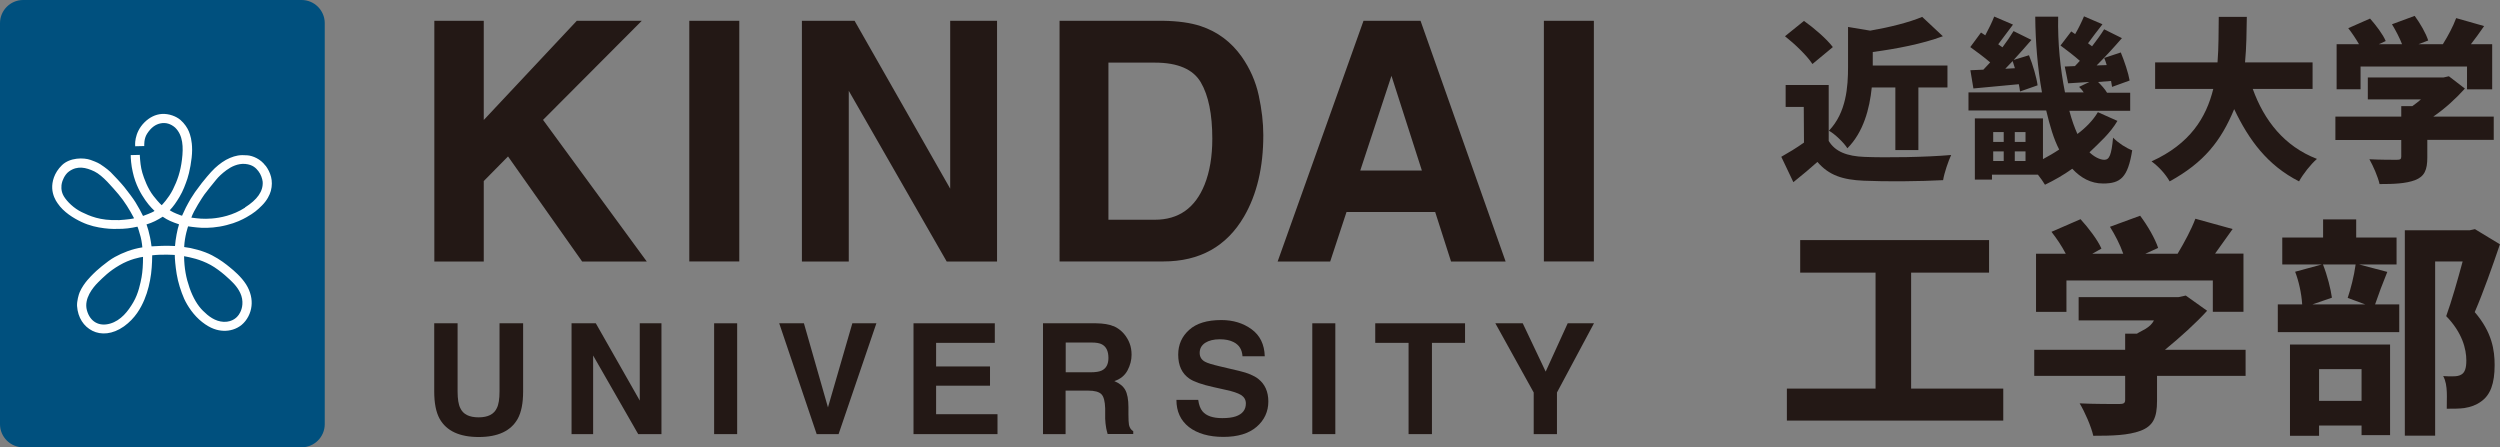 <?xml version="1.0" encoding="UTF-8"?>
<svg id="_レイヤー_2" data-name="レイヤー 2" xmlns="http://www.w3.org/2000/svg" viewBox="0 0 223.56 40">
  <rect x="0" y="0" width="223.56" height="40" fill="#808080" stroke="none"/>
  <defs>
    <style>
      .cls-1 {
        fill: #231815;
      }

      .cls-2 {
        fill: #fff;
      }

      .cls-3 {
        fill: #00507e;
      }
    </style>
  </defs>
  <g id="_レイヤー_1-2" data-name="レイヤー 1">
    <path class="cls-3" d="M2.07,0h24.9C28.11,0,29.04.93,29.04,2.07v35.86c0,1.14-.93,2.07-2.07,2.07H2.07c-1.14,0-2.07-.93-2.07-2.07V2.07C0,.93.93,0,2.07,0Z"/>
    <path class="cls-2" d="M23.74,14.82c-.44-.61-1.14-.89-1.61-.93-.69-.06-1.07.03-1.56.23-.49.2-.96.55-1.36.92-.4.37-1.06,1.19-1.16,1.32-.1.13-.55.73-.61.82-.06.09-.29.44-.39.6-.1.16-.38.68-.43.78-.05.11-.34.73-.34.73,0,0-.13-.02-.52-.19-.39-.16-.58-.3-.58-.3.32-.33.59-.72.88-1.21.31-.51.53-1.12.7-1.62.17-.5.42-1.7.42-2.56,0-.85-.17-1.36-.29-1.65-.12-.3-.38-.71-.75-1.03-.37-.32-1.02-.58-1.66-.54-.6.04-1.12.32-1.55.74-.99.98-.84,2.15-.84,2.15l.81-.02c0-.07-.04-.65.25-1.1.36-.56.76-.84,1.22-.93.46-.09.9.04,1.29.38.71.69.75,1.74.61,2.87-.13,1.07-.41,1.87-.81,2.67-.4.8-1,1.4-1,1.4,0,0-.23-.18-.74-.83-.51-.65-.84-1.56-.99-2.06-.15-.51-.2-1.04-.23-1.61l-.81.02c-.01.21.04.94.18,1.51.25,1.16.75,1.98,1.13,2.53.38.55.82.95.82.95-.18.15-1.03.45-1.03.45-.09-.21-.49-.93-.68-1.23-.18-.3-.69-.97-1-1.36-.31-.38-.9-1.01-1.22-1.33-.32-.31-.88-.68-.93-.71-.05-.03-.24-.16-.86-.38-.62-.22-1.85-.22-2.56.47-.71.69-.9,1.5-.87,2.08.03.57.28,1.06.49,1.34.53.78,1.41,1.32,2.13,1.66.72.34,1.4.48,2.03.56.63.08,1.05.07,1.64.05.59-.02,1.33-.19,1.33-.19.04.05.17.49.29.92.11.43.15.93.15.93-.95.15-1.76.48-2.46.86-.7.38-1.76,1.32-1.93,1.51-.18.19-.84.79-1.21,1.63-.09.2-.26.8-.24,1.24.07,1.05.6,1.83,1.37,2.22.77.39,1.8.33,2.82-.39,1.02-.73,1.52-1.66,1.83-2.39.32-.76.5-1.56.6-2.31.1-.75.1-1.66.1-1.66.93-.11,2.02-.03,2.02-.03,0,.32.05.97.17,1.71.12.74.38,1.55.67,2.21.3.65.85,1.49,1.61,2.08.75.59,1.37.76,1.91.78.54.02,1.13-.13,1.62-.53.49-.41.81-1.04.88-1.68.07-.59-.07-1.29-.49-1.95-.42-.66-1.09-1.23-1.44-1.51-.35-.29-.87-.7-1.6-1.08-.74-.39-1.83-.67-2.49-.74.04-.97.35-1.85.35-1.85,0,0,.64.1,1.22.13.58.02,1.37-.02,2.22-.24.85-.21,1.42-.5,1.79-.71.67-.38.97-.64,1.38-1.05.45-.45.69-.94.79-1.3.24-.92-.03-1.65-.47-2.26M10.58,19.68c-1.65.06-2.58-.38-3.27-.71-.69-.33-1.32-.94-1.61-1.43-.29-.49-.21-.99-.17-1.16.03-.17.23-.75.63-1.04.77-.56,1.54-.36,2.28-.01.76.37,1.61,1.42,2.16,2.05.54.64.99,1.38,1.39,2.14-.09.04-.61.12-1.41.17M12.66,24.79c-.1.51-.27,1.44-.74,2.24-.46.79-1.1,1.63-2.08,1.91-.97.28-1.79-.16-2.07-1.2-.28-1.04.54-2.03,1-2.49.47-.46.98-.99,1.91-1.53.93-.55,1.86-.72,2.11-.75,0,.72-.04,1.31-.13,1.82M15.65,22c-.82-.05-1.58,0-2.1.03-.14-1.17-.45-1.96-.45-1.96.56-.17.98-.39,1.45-.69.47.32.81.46,1.46.68-.15.44-.32,1.35-.36,1.94M18.83,23.69c.92.51,1.81,1.39,1.98,1.57.15.15.72.74.84,1.46.12.72-.15,1.21-.3,1.43-.13.19-.53.65-1.33.63-.79-.03-1.4-.52-1.87-.99-.47-.46-.89-1.16-1.2-2.05-.31-.89-.47-1.73-.49-2.83.55.1,1.43.27,2.37.78M21.91,18.57c-1.09.7-2.22.91-2.97.97-.75.06-1.24,0-1.83-.08.2-.61.99-1.82,1.17-2.07.11-.16.84-1.07,1.05-1.32.2-.25.52-.56.93-.86.41-.3,1.01-.61,1.68-.55.67.07.95.37,1.17.65.22.28.35.67.38.94.06.86-.49,1.61-1.58,2.3"/>
    <polygon class="cls-1" points="38.84 1.86 43.26 1.86 43.26 10.73 51.58 1.86 57.39 1.86 48.56 10.72 57.84 23.39 52.06 23.39 45.43 13.99 43.26 16.19 43.26 23.39 38.84 23.39 38.84 1.86"/>
    <rect class="cls-1" x="61.64" y="1.86" width="4.47" height="21.52"/>
    <polygon class="cls-1" points="71.71 1.86 76.42 1.86 84.97 16.87 84.97 1.86 89.16 1.86 89.16 23.39 84.66 23.39 75.9 8.12 75.9 23.39 71.71 23.39 71.71 1.86"/>
    <path class="cls-1" d="M107.36,2.33c1.51.5,2.73,1.41,3.67,2.73.75,1.07,1.26,2.23,1.53,3.47.27,1.25.41,2.43.41,3.56,0,2.86-.57,5.29-1.72,7.27-1.56,2.68-3.97,4.02-7.22,4.02h-9.28V1.86h9.28c1.33.02,2.45.18,3.33.47M99.12,5.6v14.05h4.15c2.13,0,3.61-1.05,4.45-3.14.46-1.15.69-2.52.69-4.1,0-2.19-.34-3.87-1.03-5.05-.69-1.17-2.06-1.76-4.1-1.76h-4.15Z"/>
    <path class="cls-1" d="M121.94,1.86h5.09l7.61,21.53h-4.88l-1.42-4.43h-7.93l-1.46,4.43h-4.7l7.68-21.53ZM121.64,15.25h5.51l-2.72-8.47-2.79,8.47Z"/>
    <rect class="cls-1" x="138.06" y="1.86" width="4.47" height="21.52"/>
    <path class="cls-1" d="M38.82,28.91h2.1v6.09c0,.68.08,1.18.24,1.49.25.56.8.83,1.64.83s1.38-.28,1.63-.83c.16-.31.24-.81.24-1.49v-6.09h2.11v6.09c0,1.05-.16,1.87-.49,2.46-.61,1.08-1.77,1.62-3.48,1.62s-2.88-.54-3.49-1.62c-.33-.59-.49-1.41-.49-2.46v-6.09Z"/>
    <polygon class="cls-1" points="51.11 28.91 53.28 28.91 57.21 35.82 57.21 28.91 59.15 28.91 59.15 38.82 57.07 38.82 53.04 31.79 53.04 38.82 51.11 38.82 51.11 28.91"/>
    <rect class="cls-1" x="63.86" y="28.91" width="2.06" height="9.91"/>
    <polygon class="cls-1" points="76.22 28.91 78.37 28.91 74.99 38.82 73.03 38.82 69.68 28.91 71.89 28.91 74.04 36.43 76.22 28.91"/>
    <polygon class="cls-1" points="88.96 30.66 83.71 30.66 83.71 32.77 88.53 32.77 88.53 34.49 83.71 34.49 83.71 37.04 89.2 37.04 89.2 38.82 81.69 38.82 81.69 28.91 88.96 28.91 88.96 30.66"/>
    <path class="cls-1" d="M99.58,29.16c.36.16.67.39.93.69.21.25.38.53.5.84.12.3.18.65.18,1.04,0,.47-.12.93-.36,1.39-.24.45-.63.78-1.18.96.46.19.78.45.97.78.19.34.29.86.29,1.55v.67c0,.45.02.76.05.92.06.26.18.44.38.56v.25h-2.29c-.06-.22-.11-.4-.13-.53-.05-.28-.08-.56-.09-.85v-.92c-.02-.63-.13-1.05-.34-1.26-.21-.21-.6-.32-1.18-.32h-2.02v3.89h-2.02v-9.91h4.74c.68.01,1.2.1,1.56.26M95.3,30.63v2.66h2.23c.44,0,.78-.05,1-.16.39-.19.59-.56.59-1.12,0-.6-.19-1-.57-1.21-.21-.12-.53-.17-.96-.17h-2.29Z"/>
    <path class="cls-1" d="M107.15,35.76c.06.45.19.79.38,1.02.34.41.93.61,1.77.61.5,0,.9-.05,1.22-.16.59-.21.89-.59.89-1.15,0-.33-.15-.58-.43-.76-.29-.17-.75-.33-1.38-.46l-1.07-.24c-1.05-.23-1.78-.49-2.17-.76-.67-.46-1-1.17-1-2.15,0-.89.33-1.63.98-2.21.65-.59,1.61-.88,2.88-.88,1.06,0,1.96.28,2.71.83.75.55,1.14,1.36,1.17,2.41h-1.99c-.04-.6-.3-1.02-.8-1.27-.33-.17-.74-.25-1.23-.25-.55,0-.98.11-1.31.32-.33.22-.49.52-.49.9,0,.35.16.62.48.79.21.12.65.25,1.32.41l1.74.41c.76.18,1.33.42,1.71.72.59.47.89,1.14.89,2.02s-.35,1.66-1.05,2.26c-.7.6-1.69.9-2.97.9s-2.33-.3-3.08-.88c-.75-.59-1.12-1.4-1.12-2.43h1.98Z"/>
    <rect class="cls-1" x="117.35" y="28.91" width="2.06" height="9.91"/>
    <polygon class="cls-1" points="131.01 28.91 131.01 30.66 128.05 30.66 128.05 38.82 125.96 38.82 125.96 30.66 122.98 30.66 122.98 28.91 131.01 28.91"/>
    <polygon class="cls-1" points="140.19 28.91 142.54 28.91 139.23 35.1 139.23 38.82 137.15 38.82 137.15 35.1 133.72 28.91 136.17 28.91 138.22 33.23 140.19 28.91"/>
    <path class="cls-1" d="M163.53,12.6c.58.97,1.65,1.37,3.19,1.43,1.92.08,5.5.03,7.76-.17-.25.55-.61,1.57-.72,2.25-2,.11-5.12.14-7.09.05-1.87-.08-3.11-.47-4.15-1.68-.64.57-1.3,1.13-2.15,1.81l-1.08-2.27c.64-.36,1.37-.8,2.03-1.27l-.02-3.19h-1.62v-1.96h3.85v5.01ZM162.07,5.72c-.46-.72-1.56-1.78-2.45-2.48l1.7-1.37c.9.64,2.04,1.62,2.58,2.34l-1.82,1.51ZM167.38,7.83c-.19,1.88-.74,3.99-2.18,5.43-.3-.49-1.13-1.29-1.65-1.57,1.56-1.63,1.71-3.93,1.71-5.71v-3.57l1.98.33c1.74-.3,3.49-.74,4.65-1.23l1.85,1.73c-1.85.69-4.18,1.13-6.27,1.41v1.21h6.68v1.96h-2.6v5.6h-2.06v-5.6h-2.12Z"/>
    <path class="cls-1" d="M189.35,10.81c-.64,1.1-1.61,1.95-2.5,2.81.36.36.91.67,1.32.67.46,0,.64-.42.79-1.98.46.47,1.16.93,1.71,1.13-.39,2.45-1.05,2.97-2.61,2.97-1.07,0-1.98-.49-2.75-1.32-.77.55-1.59,1.02-2.44,1.43-.16-.27-.38-.58-.63-.9h-4.11v.44h-1.53v-5.47h6.09v3.64c.5-.27.99-.55,1.45-.86-.5-.96-.83-2.12-1.16-3.49h-6.95v-1.62h6.57c-.39-2.17-.58-4.49-.6-6.77h2.05c-.05,2.34.19,4.68.61,6.77h1.67c-.14-.22-.28-.36-.41-.49l.92-.44-1.9.12-.3-1.5.91-.04c.14-.14.3-.31.44-.47-.52-.46-1.19-.97-1.73-1.37l.96-1.26.35.24c.31-.53.6-1.13.79-1.59l1.65.71c-.46.57-.9,1.18-1.29,1.7.13.09.25.19.36.27.41-.53.79-1.05,1.08-1.52l1.59.79c-.69.8-1.49,1.67-2.26,2.44l.9-.03c-.06-.22-.14-.44-.22-.64l1.48-.49c.33.8.68,1.85.79,2.51l-1.57.57c-.02-.16-.05-.33-.09-.53l-1.16.09c.3.3.61.63.8.96h2.07v1.62h-5.44c.22.83.46,1.49.72,2.07.71-.52,1.42-1.24,1.83-1.95l1.77.79ZM177.37,6.22c.19-.2.39-.41.6-.64-.53-.46-1.23-.97-1.78-1.37l.96-1.3.38.25c.31-.57.61-1.19.8-1.68l1.68.72c-.46.6-.91,1.23-1.32,1.76.13.09.25.19.38.27.38-.5.72-1.01.99-1.45l1.6.79c-.5.58-1.04,1.19-1.59,1.79l1.37-.42c.35.86.68,2,.77,2.69l-1.57.55c-.02-.17-.06-.44-.11-.65-1.45.14-2.86.27-4.06.38l-.27-1.63,1.16-.05ZM178.24,11.81v.88h.94v-.88h-.94ZM178.24,14.4h.94v-.86h-.94v.86ZM180.18,6.1c-.06-.22-.13-.44-.2-.64-.22.24-.44.47-.66.69l.86-.05ZM181.13,11.81h-.96v.88h.96v-.88ZM181.13,14.4v-.86h-.96v.86h.96Z"/>
    <path class="cls-1" d="M201.45,7.95c1.02,2.84,2.84,5.14,5.74,6.26-.57.5-1.24,1.35-1.6,2.01-2.82-1.44-4.47-3.67-5.8-6.46-1.18,2.85-2.71,4.78-5.77,6.46-.36-.63-.94-1.29-1.62-1.79,3.44-1.56,4.89-3.91,5.52-6.48h-5.2v-2.37h5.58c.11-1.38.09-2.77.11-4.07h2.51c-.02,1.3-.03,2.69-.16,4.07h6.04v2.37h-5.34Z"/>
    <path class="cls-1" d="M222.99,12.51h-5.93v1.57c0,1.12-.25,1.7-1.1,2.03-.83.31-1.89.35-3.17.35-.14-.64-.57-1.62-.91-2.22.88.05,2.12.05,2.44.05s.41-.06.41-.28v-1.49h-5.89v-2.09h5.89v-.94h.99c.27-.19.53-.39.77-.6h-4.75v-1.96h6.76l.49-.11,1.43,1.1c-.77.86-1.76,1.78-2.83,2.51h5.41v2.09ZM211.09,7.98h-2.14V3.95h2c-.27-.47-.63-1.01-.96-1.43l1.95-.86c.53.6,1.15,1.41,1.4,2.01l-.61.28h2.07c-.22-.57-.57-1.24-.9-1.78l2.03-.75c.49.66,1.01,1.57,1.21,2.2l-.86.33h2.17c.47-.74.93-1.62,1.19-2.33l2.5.71c-.39.57-.79,1.12-1.18,1.62h1.9v4.04h-2.25v-2.04h-9.52v2.04Z"/>
    <path class="cls-1" d="M179.14,34.75v2.86h-19.35v-2.86h7.93v-10.37h-6.74v-2.91h16.89v2.91h-6.97v10.37h8.23Z"/>
    <path class="cls-1" d="M200.79,33.61h-7.9v2.26c0,1.46-.34,2.22-1.47,2.65-1.11.41-2.52.45-4.23.45-.19-.84-.75-2.12-1.22-2.9,1.17.06,3.1.06,3.52.06s.55-.08.55-.37v-2.15h-8.13v-2.33h8.13v-1.44h1.05c.36-.25,1.2-.51,1.52-1.19h-6.73v-2.08h8.93l.65-.14,1.91,1.36c-1.03,1.13-2.35,2.32-3.77,3.49h7.21v2.33ZM184.79,27.89h-2.72v-5.2h2.66c-.36-.7-.84-1.4-1.28-1.96l2.6-1.13c.71.78,1.53,1.85,1.87,2.63l-.82.46h2.77c-.29-.83-.75-1.71-1.19-2.41l2.7-.99c.65.86,1.34,2.05,1.61,2.88l-1.15.52h2.89c.63-1.05,1.24-2.2,1.59-3.13l3.33.92c-.52.74-1.05,1.46-1.57,2.2h2.54v5.2h-2.74v-2.8h-13.09v2.8Z"/>
    <path class="cls-1" d="M213.48,24.32c-.42,1.03-.78,1.99-1.09,2.9h2.16v2.48h-10.86v-2.48h2.18c-.06-.99-.31-2.1-.63-2.92l2.39-.65h-3.54v-2.41h3.65v-1.62h2.96v1.62h3.61v2.41h-3.35l2.54.67ZM204.78,30.81h8.95v8.1h-2.55v-.86h-3.8v.92h-2.6v-8.16ZM207.73,23.65c.4,1.02.69,2.19.8,2.97l-1.74.6h4.72l-1.57-.58c.27-.8.57-1.95.71-2.99h-2.91ZM207.38,33.01v2.84h3.8v-2.84h-3.8ZM223.56,21.83c-.69,2.03-1.53,4.4-2.26,6.08,1.55,1.79,1.78,3.41,1.78,4.73,0,1.66-.38,2.69-1.22,3.27-.42.31-.92.49-1.49.58-.44.06-.99.06-1.57.06-.02-.82.14-2.1-.32-2.92.38.02.67.04.94.02.25,0,.5-.04.69-.16.31-.18.44-.58.44-1.25,0-1.03-.36-2.49-1.8-3.97.48-1.32,1.05-3.33,1.47-4.89h-2.46v15.58h-2.71v-18.37h5.81l.46-.1,2.24,1.36Z"/>
  </g>
</svg>